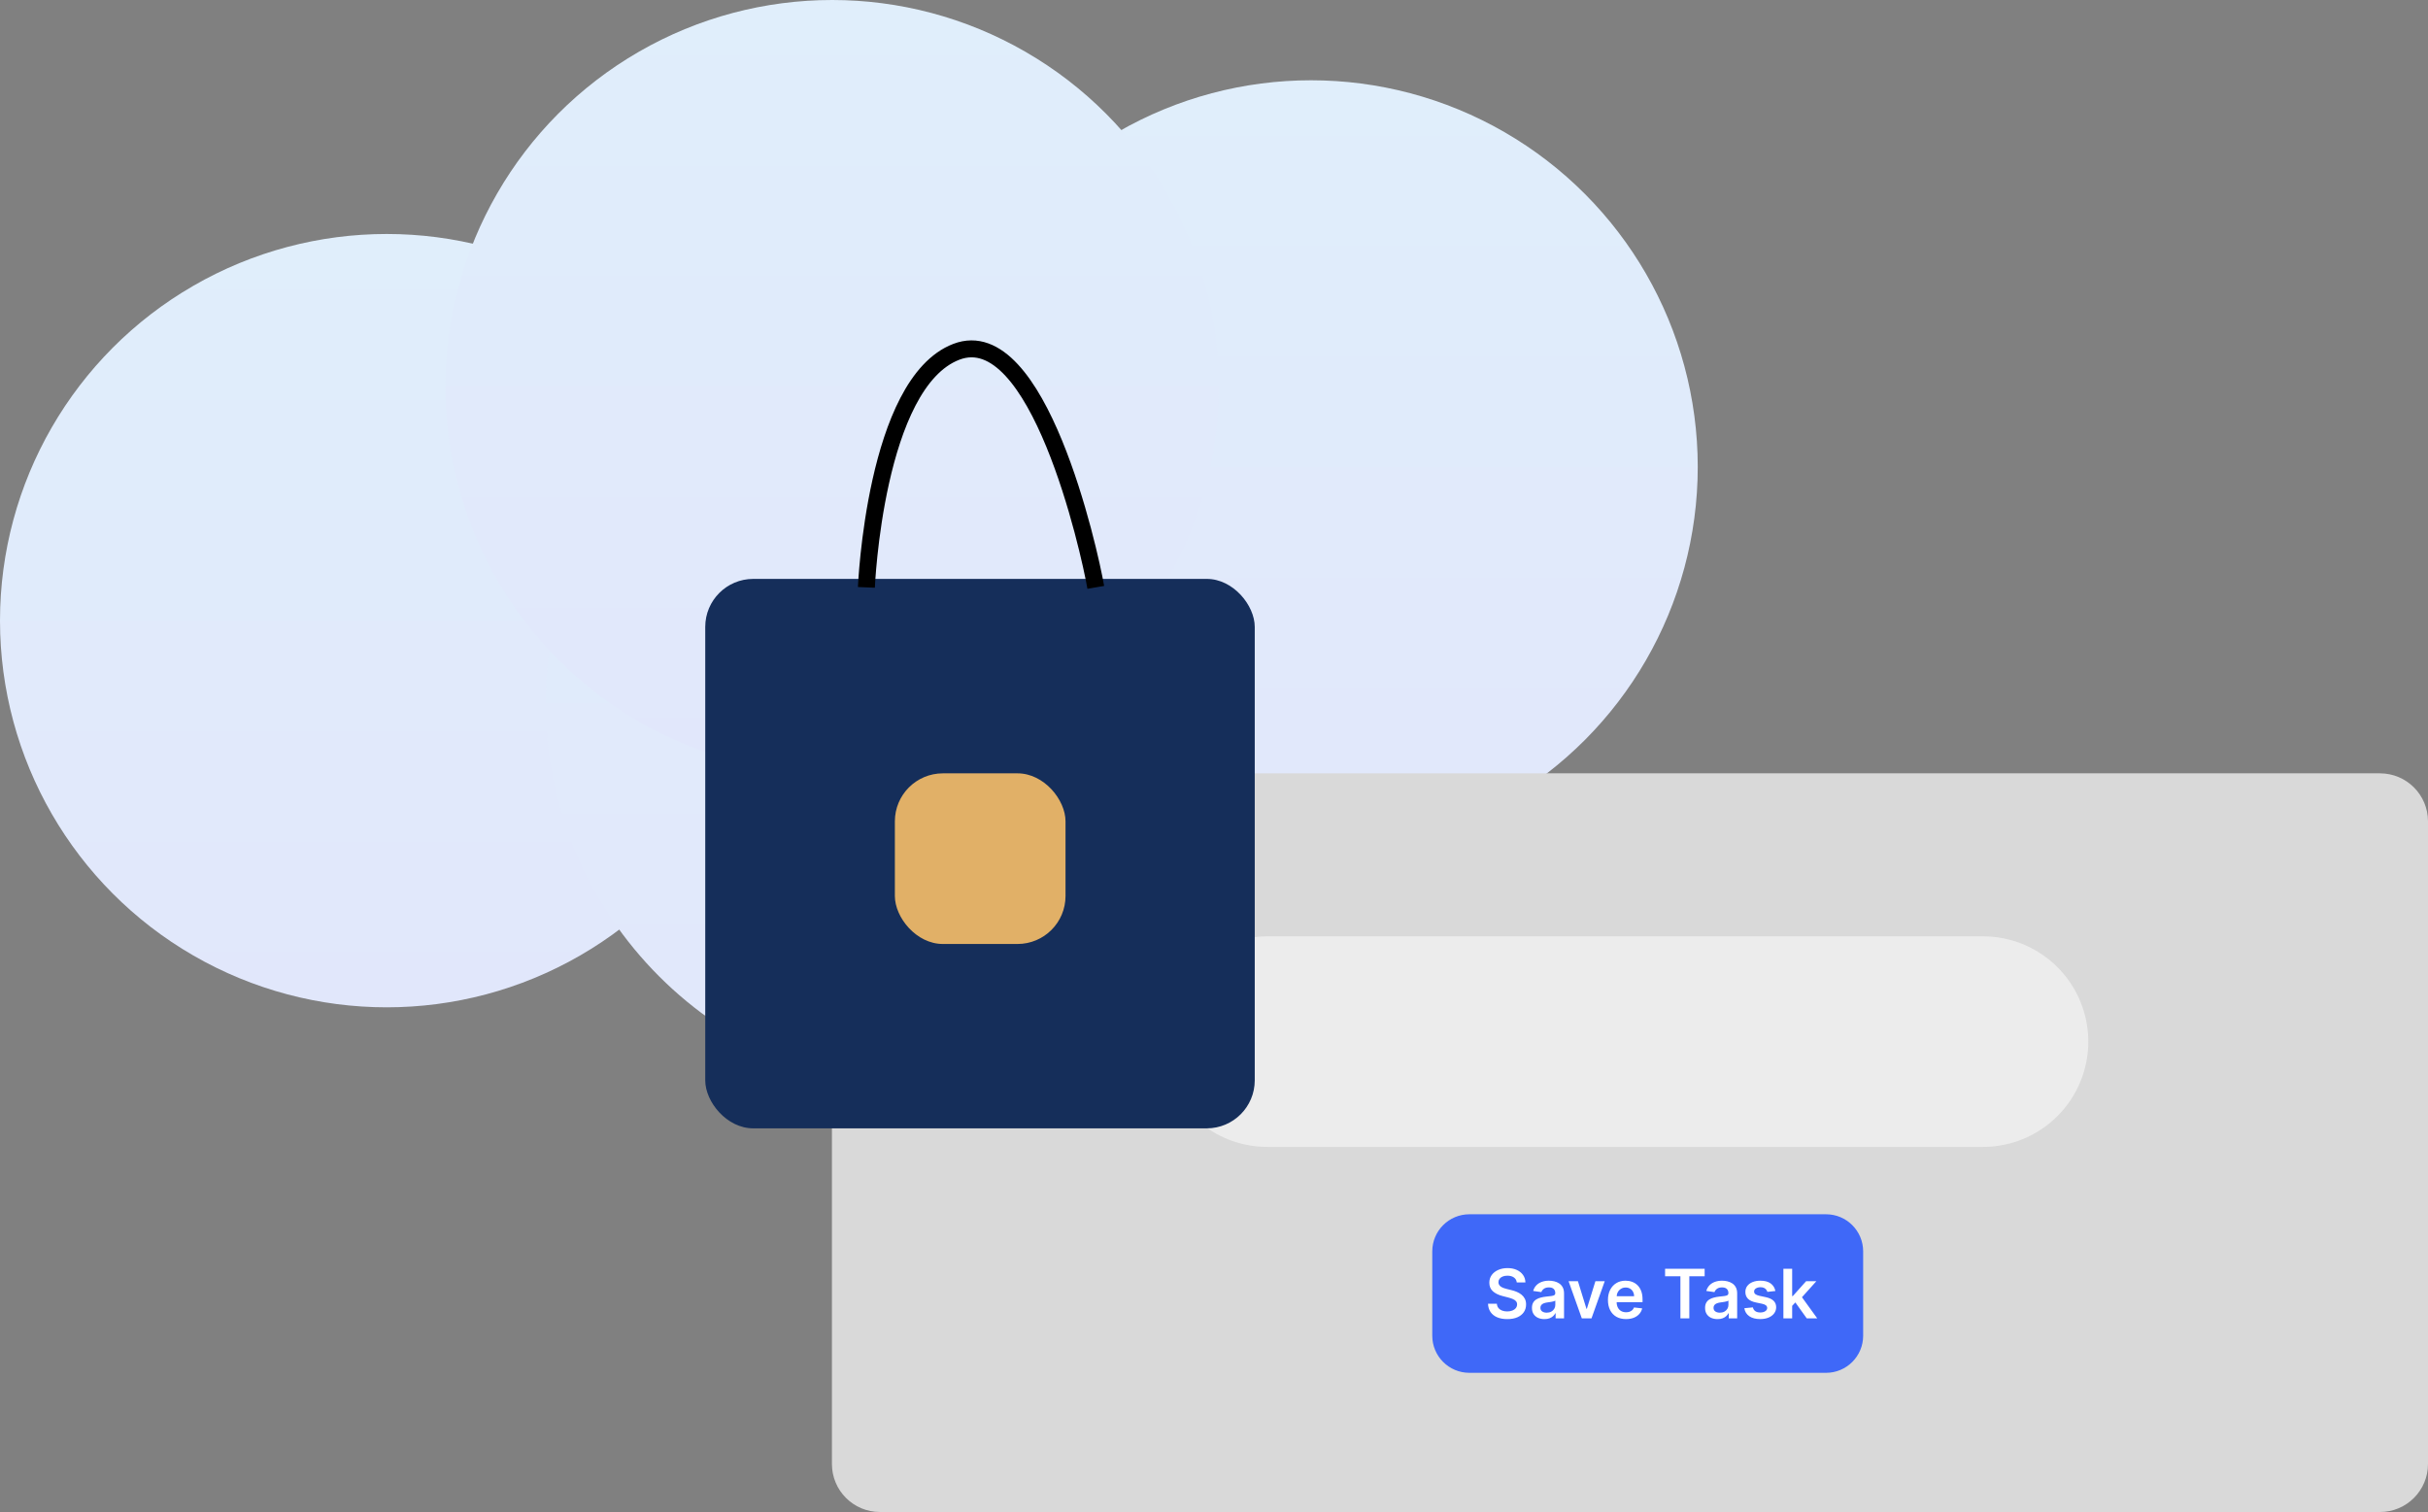 <svg width="6018" height="3748" viewBox="0 0 6018 3748" fill="none" xmlns="http://www.w3.org/2000/svg">
<rect x="0" y="0" width="6018" height="3748" fill="#808080" stroke="none"/>
<circle cx="958.5" cy="1538.5" r="958.5" fill="url(#paint0_linear_17_281)"/>
<path d="M3270 1742.5C3270 2271.86 2840.86 2701 2311.5 2701C1782.14 2701 1353 2271.86 1353 1742.5C1353 1213.14 1782.14 784 2311.5 784C2840.86 784 3270 1213.14 3270 1742.5Z" fill="url(#paint1_linear_17_281)"/>
<circle cx="3249.5" cy="1157.5" r="958.5" fill="url(#paint2_linear_17_281)"/>
<circle cx="2062.5" cy="958.5" r="958.5" fill="url(#paint3_linear_17_281)"/>
<path d="M2062 2036C2062 1970.28 2115.28 1917 2181 1917H5899C5964.72 1917 6018 1970.28 6018 2036V3629C6018 3694.72 5964.72 3748 5899 3748H2181C2115.28 3748 2062 3694.72 2062 3629V2036Z" fill="#D9D9D9"/>
<line x1="3141" y1="2582" x2="4915" y2="2582" stroke="#F5F5F5" stroke-opacity="0.66" stroke-width="522" stroke-linecap="round"/>
<path d="M3550 3102C3550 3051.19 3591.19 3010 3642 3010H4526C4576.81 3010 4618 3051.19 4618 3102V3311C4618 3361.81 4576.81 3403 4526 3403H3642C3591.19 3403 3550 3361.81 3550 3311V3102Z" fill="#3F68F8"/>
<path d="M3759.42 3178.88C3758.86 3173.64 3756.5 3169.56 3752.34 3166.64C3748.22 3163.72 3742.85 3162.25 3736.25 3162.25C3731.61 3162.25 3727.63 3162.96 3724.31 3164.36C3720.99 3165.76 3718.45 3167.66 3716.69 3170.06C3714.93 3172.46 3714.03 3175.2 3713.99 3178.28C3713.99 3180.84 3714.57 3183.06 3715.73 3184.94C3716.93 3186.82 3718.55 3188.42 3720.59 3189.74C3722.63 3191.02 3724.89 3192.1 3727.37 3192.98C3729.85 3193.86 3732.35 3194.6 3734.87 3195.2L3746.4 3198.08C3751.04 3199.16 3755.5 3200.62 3759.78 3202.46C3764.1 3204.3 3767.96 3206.63 3771.36 3209.43C3774.8 3212.23 3777.52 3215.61 3779.52 3219.57C3781.52 3223.53 3782.52 3228.17 3782.52 3233.49C3782.52 3240.69 3780.68 3247.04 3777 3252.52C3773.32 3257.96 3768 3262.22 3761.04 3265.3C3754.12 3268.34 3745.74 3269.86 3735.89 3269.86C3726.33 3269.86 3718.03 3268.38 3710.99 3265.42C3703.99 3262.46 3698.5 3258.14 3694.54 3252.46C3690.62 3246.77 3688.5 3239.85 3688.18 3231.69H3710.09C3710.41 3235.97 3711.73 3239.53 3714.05 3242.37C3716.37 3245.21 3719.39 3247.34 3723.11 3248.74C3726.87 3250.14 3731.07 3250.84 3735.71 3250.84C3740.55 3250.84 3744.8 3250.12 3748.44 3248.68C3752.12 3247.2 3755 3245.15 3757.08 3242.55C3759.16 3239.91 3760.22 3236.83 3760.26 3233.31C3760.22 3230.11 3759.28 3227.47 3757.44 3225.39C3755.6 3223.27 3753.02 3221.51 3749.7 3220.11C3746.42 3218.67 3742.57 3217.39 3738.17 3216.27L3724.19 3212.67C3714.07 3210.07 3706.07 3206.13 3700.18 3200.84C3694.34 3195.52 3691.42 3188.46 3691.42 3179.66C3691.42 3172.42 3693.38 3166.08 3697.3 3160.63C3701.26 3155.19 3706.65 3150.97 3713.45 3147.97C3720.25 3144.93 3727.95 3143.41 3736.55 3143.41C3745.28 3143.41 3752.92 3144.93 3759.48 3147.97C3766.08 3150.97 3771.26 3155.15 3775.02 3160.51C3778.78 3165.84 3780.72 3171.96 3780.84 3178.88H3759.42ZM3827.94 3269.86C3822.1 3269.86 3816.84 3268.82 3812.16 3266.74C3807.52 3264.62 3803.83 3261.5 3801.11 3257.38C3798.43 3253.26 3797.09 3248.18 3797.09 3242.13C3797.09 3236.93 3798.05 3232.63 3799.97 3229.23C3801.89 3225.83 3804.51 3223.11 3807.84 3221.07C3811.16 3219.03 3814.9 3217.49 3819.06 3216.45C3823.26 3215.37 3827.6 3214.59 3832.08 3214.11C3837.48 3213.55 3841.86 3213.05 3845.22 3212.61C3848.58 3212.13 3851.03 3211.41 3852.55 3210.45C3854.11 3209.45 3854.89 3207.91 3854.89 3205.83V3205.47C3854.89 3200.94 3853.55 3197.44 3850.87 3194.96C3848.18 3192.48 3844.32 3191.24 3839.28 3191.24C3833.96 3191.24 3829.74 3192.4 3826.62 3194.72C3823.54 3197.04 3821.46 3199.78 3820.38 3202.94L3800.09 3200.06C3801.69 3194.46 3804.33 3189.78 3808.02 3186.02C3811.7 3182.22 3816.2 3179.38 3821.52 3177.5C3826.84 3175.58 3832.72 3174.62 3839.16 3174.62C3843.6 3174.62 3848.02 3175.14 3852.43 3176.18C3856.83 3177.22 3860.85 3178.94 3864.49 3181.34C3868.13 3183.7 3871.05 3186.92 3873.25 3191C3875.49 3195.08 3876.61 3200.18 3876.61 3206.31V3268H3855.73V3255.34H3855.01C3853.69 3257.9 3851.83 3260.3 3849.42 3262.54C3847.06 3264.74 3844.08 3266.52 3840.48 3267.88C3836.92 3269.2 3832.74 3269.86 3827.94 3269.86ZM3833.58 3253.9C3837.94 3253.9 3841.72 3253.04 3844.92 3251.32C3848.12 3249.56 3850.59 3247.24 3852.31 3244.35C3854.07 3241.47 3854.95 3238.33 3854.95 3234.93V3224.07C3854.27 3224.63 3853.11 3225.15 3851.47 3225.63C3849.87 3226.11 3848.06 3226.53 3846.06 3226.89C3844.06 3227.25 3842.08 3227.57 3840.12 3227.85C3838.16 3228.13 3836.46 3228.37 3835.02 3228.57C3831.78 3229.01 3828.88 3229.73 3826.32 3230.73C3823.76 3231.73 3821.74 3233.13 3820.26 3234.93C3818.78 3236.69 3818.04 3238.97 3818.04 3241.77C3818.04 3245.77 3819.5 3248.8 3822.42 3250.84C3825.34 3252.88 3829.06 3253.9 3833.58 3253.9ZM3977.5 3175.82L3944.67 3268H3920.66L3887.83 3175.82H3911L3932.18 3244.29H3933.14L3954.39 3175.82H3977.5ZM4030.2 3269.8C4020.96 3269.8 4012.98 3267.88 4006.26 3264.04C3999.58 3260.16 3994.43 3254.68 3990.83 3247.6C3987.23 3240.47 3985.43 3232.09 3985.43 3222.45C3985.43 3212.97 3987.23 3204.65 3990.83 3197.48C3994.47 3190.28 3999.56 3184.68 4006.08 3180.68C4012.6 3176.64 4020.26 3174.62 4029.06 3174.62C4034.74 3174.62 4040.11 3175.54 4045.15 3177.38C4050.23 3179.18 4054.71 3181.98 4058.59 3185.78C4062.51 3189.58 4065.59 3194.42 4067.83 3200.3C4070.07 3206.15 4071.19 3213.11 4071.19 3221.19V3227.85H3995.63V3213.21H4050.37C4050.33 3209.05 4049.43 3205.35 4047.67 3202.1C4045.91 3198.82 4043.45 3196.24 4040.29 3194.36C4037.16 3192.48 4033.52 3191.54 4029.36 3191.54C4024.92 3191.54 4021.02 3192.62 4017.66 3194.78C4014.3 3196.9 4011.68 3199.7 4009.8 3203.18C4007.96 3206.63 4007.02 3210.41 4006.98 3214.53V3227.31C4006.98 3232.67 4007.96 3237.27 4009.92 3241.11C4011.88 3244.91 4014.62 3247.84 4018.14 3249.88C4021.66 3251.88 4025.78 3252.88 4030.5 3252.88C4033.66 3252.88 4036.52 3252.44 4039.08 3251.56C4041.65 3250.64 4043.87 3249.3 4045.75 3247.54C4047.63 3245.77 4049.05 3243.59 4050.01 3240.99L4070.29 3243.27C4069.01 3248.64 4066.57 3253.32 4062.97 3257.32C4059.41 3261.28 4054.85 3264.36 4049.29 3266.56C4043.73 3268.72 4037.36 3269.8 4030.2 3269.8ZM4127.05 3163.76V3145.09H4225.11V3163.76H4187.12V3268H4165.04V3163.76H4127.05ZM4257.04 3269.86C4251.2 3269.86 4245.94 3268.82 4241.26 3266.74C4236.62 3264.62 4232.94 3261.5 4230.22 3257.38C4227.53 3253.26 4226.19 3248.18 4226.19 3242.13C4226.19 3236.93 4227.15 3232.63 4229.07 3229.23C4231 3225.83 4233.62 3223.11 4236.94 3221.07C4240.26 3219.03 4244 3217.49 4248.16 3216.45C4252.36 3215.37 4256.7 3214.59 4261.18 3214.11C4266.58 3213.55 4270.96 3213.05 4274.33 3212.61C4277.69 3212.13 4280.13 3211.41 4281.65 3210.45C4283.21 3209.45 4283.99 3207.91 4283.99 3205.83V3205.47C4283.99 3200.94 4282.65 3197.44 4279.97 3194.96C4277.29 3192.48 4273.43 3191.24 4268.38 3191.24C4263.06 3191.24 4258.84 3192.4 4255.72 3194.72C4252.64 3197.04 4250.56 3199.78 4249.48 3202.94L4229.19 3200.06C4230.8 3194.46 4233.44 3189.78 4237.12 3186.02C4240.8 3182.22 4245.3 3179.38 4250.62 3177.5C4255.94 3175.58 4261.82 3174.62 4268.26 3174.62C4272.71 3174.62 4277.13 3175.14 4281.53 3176.18C4285.93 3177.22 4289.95 3178.94 4293.59 3181.34C4297.23 3183.7 4300.15 3186.92 4302.35 3191C4304.59 3195.08 4305.71 3200.18 4305.71 3206.31V3268H4284.83V3255.34H4284.11C4282.79 3257.9 4280.93 3260.3 4278.53 3262.54C4276.17 3264.74 4273.19 3266.52 4269.58 3267.88C4266.02 3269.2 4261.84 3269.86 4257.04 3269.86ZM4262.68 3253.9C4267.04 3253.9 4270.82 3253.04 4274.03 3251.32C4277.23 3249.56 4279.69 3247.24 4281.41 3244.35C4283.17 3241.47 4284.05 3238.33 4284.05 3234.93V3224.07C4283.37 3224.63 4282.21 3225.15 4280.57 3225.63C4278.97 3226.11 4277.17 3226.53 4275.17 3226.89C4273.17 3227.25 4271.18 3227.57 4269.22 3227.85C4267.26 3228.13 4265.56 3228.37 4264.12 3228.57C4260.88 3229.01 4257.98 3229.73 4255.42 3230.73C4252.86 3231.73 4250.84 3233.13 4249.36 3234.93C4247.88 3236.69 4247.14 3238.97 4247.14 3241.77C4247.14 3245.77 4248.6 3248.8 4251.52 3250.84C4254.44 3252.88 4258.16 3253.9 4262.68 3253.9ZM4400.42 3200.18L4380.61 3202.34C4380.05 3200.34 4379.07 3198.46 4377.67 3196.7C4376.31 3194.94 4374.47 3193.52 4372.15 3192.44C4369.83 3191.36 4366.99 3190.82 4363.63 3190.82C4359.11 3190.82 4355.3 3191.8 4352.22 3193.76C4349.18 3195.72 4347.68 3198.26 4347.72 3201.38C4347.68 3204.06 4348.66 3206.25 4350.66 3207.93C4352.7 3209.61 4356.06 3210.99 4360.75 3212.07L4376.47 3215.43C4385.19 3217.31 4391.67 3220.29 4395.91 3224.37C4400.2 3228.45 4402.36 3233.79 4402.4 3240.39C4402.36 3246.19 4400.66 3251.32 4397.29 3255.76C4393.97 3260.16 4389.35 3263.6 4383.43 3266.08C4377.51 3268.56 4370.71 3269.8 4363.03 3269.8C4351.74 3269.8 4342.66 3267.44 4335.78 3262.72C4328.9 3257.96 4324.8 3251.34 4323.48 3242.85L4344.66 3240.81C4345.62 3244.97 4347.66 3248.12 4350.78 3250.24C4353.9 3252.36 4357.97 3253.42 4362.97 3253.42C4368.13 3253.42 4372.27 3252.36 4375.39 3250.24C4378.55 3248.12 4380.13 3245.49 4380.13 3242.37C4380.13 3239.73 4379.11 3237.55 4377.07 3235.83C4375.07 3234.11 4371.95 3232.79 4367.71 3231.87L4351.98 3228.57C4343.14 3226.73 4336.6 3223.63 4332.36 3219.27C4328.12 3214.87 4326.02 3209.31 4326.06 3202.58C4326.02 3196.9 4327.56 3191.98 4330.68 3187.82C4333.84 3183.62 4338.22 3180.38 4343.82 3178.1C4349.46 3175.78 4355.96 3174.62 4363.33 3174.62C4374.13 3174.62 4382.63 3176.92 4388.83 3181.52C4395.07 3186.12 4398.94 3192.34 4400.42 3200.18ZM4440.11 3239.07L4440.05 3212.85H4443.54L4476.66 3175.82H4502.05L4461.3 3221.19H4456.8L4440.11 3239.07ZM4420.31 3268V3145.09H4442.04V3268H4420.31ZM4478.16 3268L4448.16 3226.05L4462.8 3210.75L4504.15 3268H4478.16Z" fill="white"/>
<rect x="1748" y="1435" width="1362" height="1362" rx="119" fill="#152E5A"/>
<rect x="2218" y="1917" width="423" height="423" rx="119" fill="#E1B067"/>
<path d="M2147.42 1456C2147.42 1456 2168.51 949.234 2370.5 872C2572.49 794.766 2699.6 1361.28 2716 1456" stroke="black" stroke-width="42"/>
<defs>
<linearGradient id="paint0_linear_17_281" x1="958.5" y1="580" x2="958.5" y2="2497" gradientUnits="userSpaceOnUse">
<stop stop-color="#E0EEFB"/>
<stop offset="1" stop-color="#E1E7FB"/>
</linearGradient>
<linearGradient id="paint1_linear_17_281" x1="2311.5" y1="784" x2="2311.5" y2="2701" gradientUnits="userSpaceOnUse">
<stop stop-color="#E0EEFB"/>
<stop offset="1" stop-color="#E1E7FB"/>
</linearGradient>
<linearGradient id="paint2_linear_17_281" x1="3249.5" y1="199" x2="3249.5" y2="2116" gradientUnits="userSpaceOnUse">
<stop stop-color="#E0EEFB"/>
<stop offset="1" stop-color="#E1E7FB"/>
</linearGradient>
<linearGradient id="paint3_linear_17_281" x1="2062.5" y1="0" x2="2062.5" y2="1917" gradientUnits="userSpaceOnUse">
<stop stop-color="#E0EEFB"/>
<stop offset="1" stop-color="#E1E7FB"/>
</linearGradient>
</defs>
</svg>
